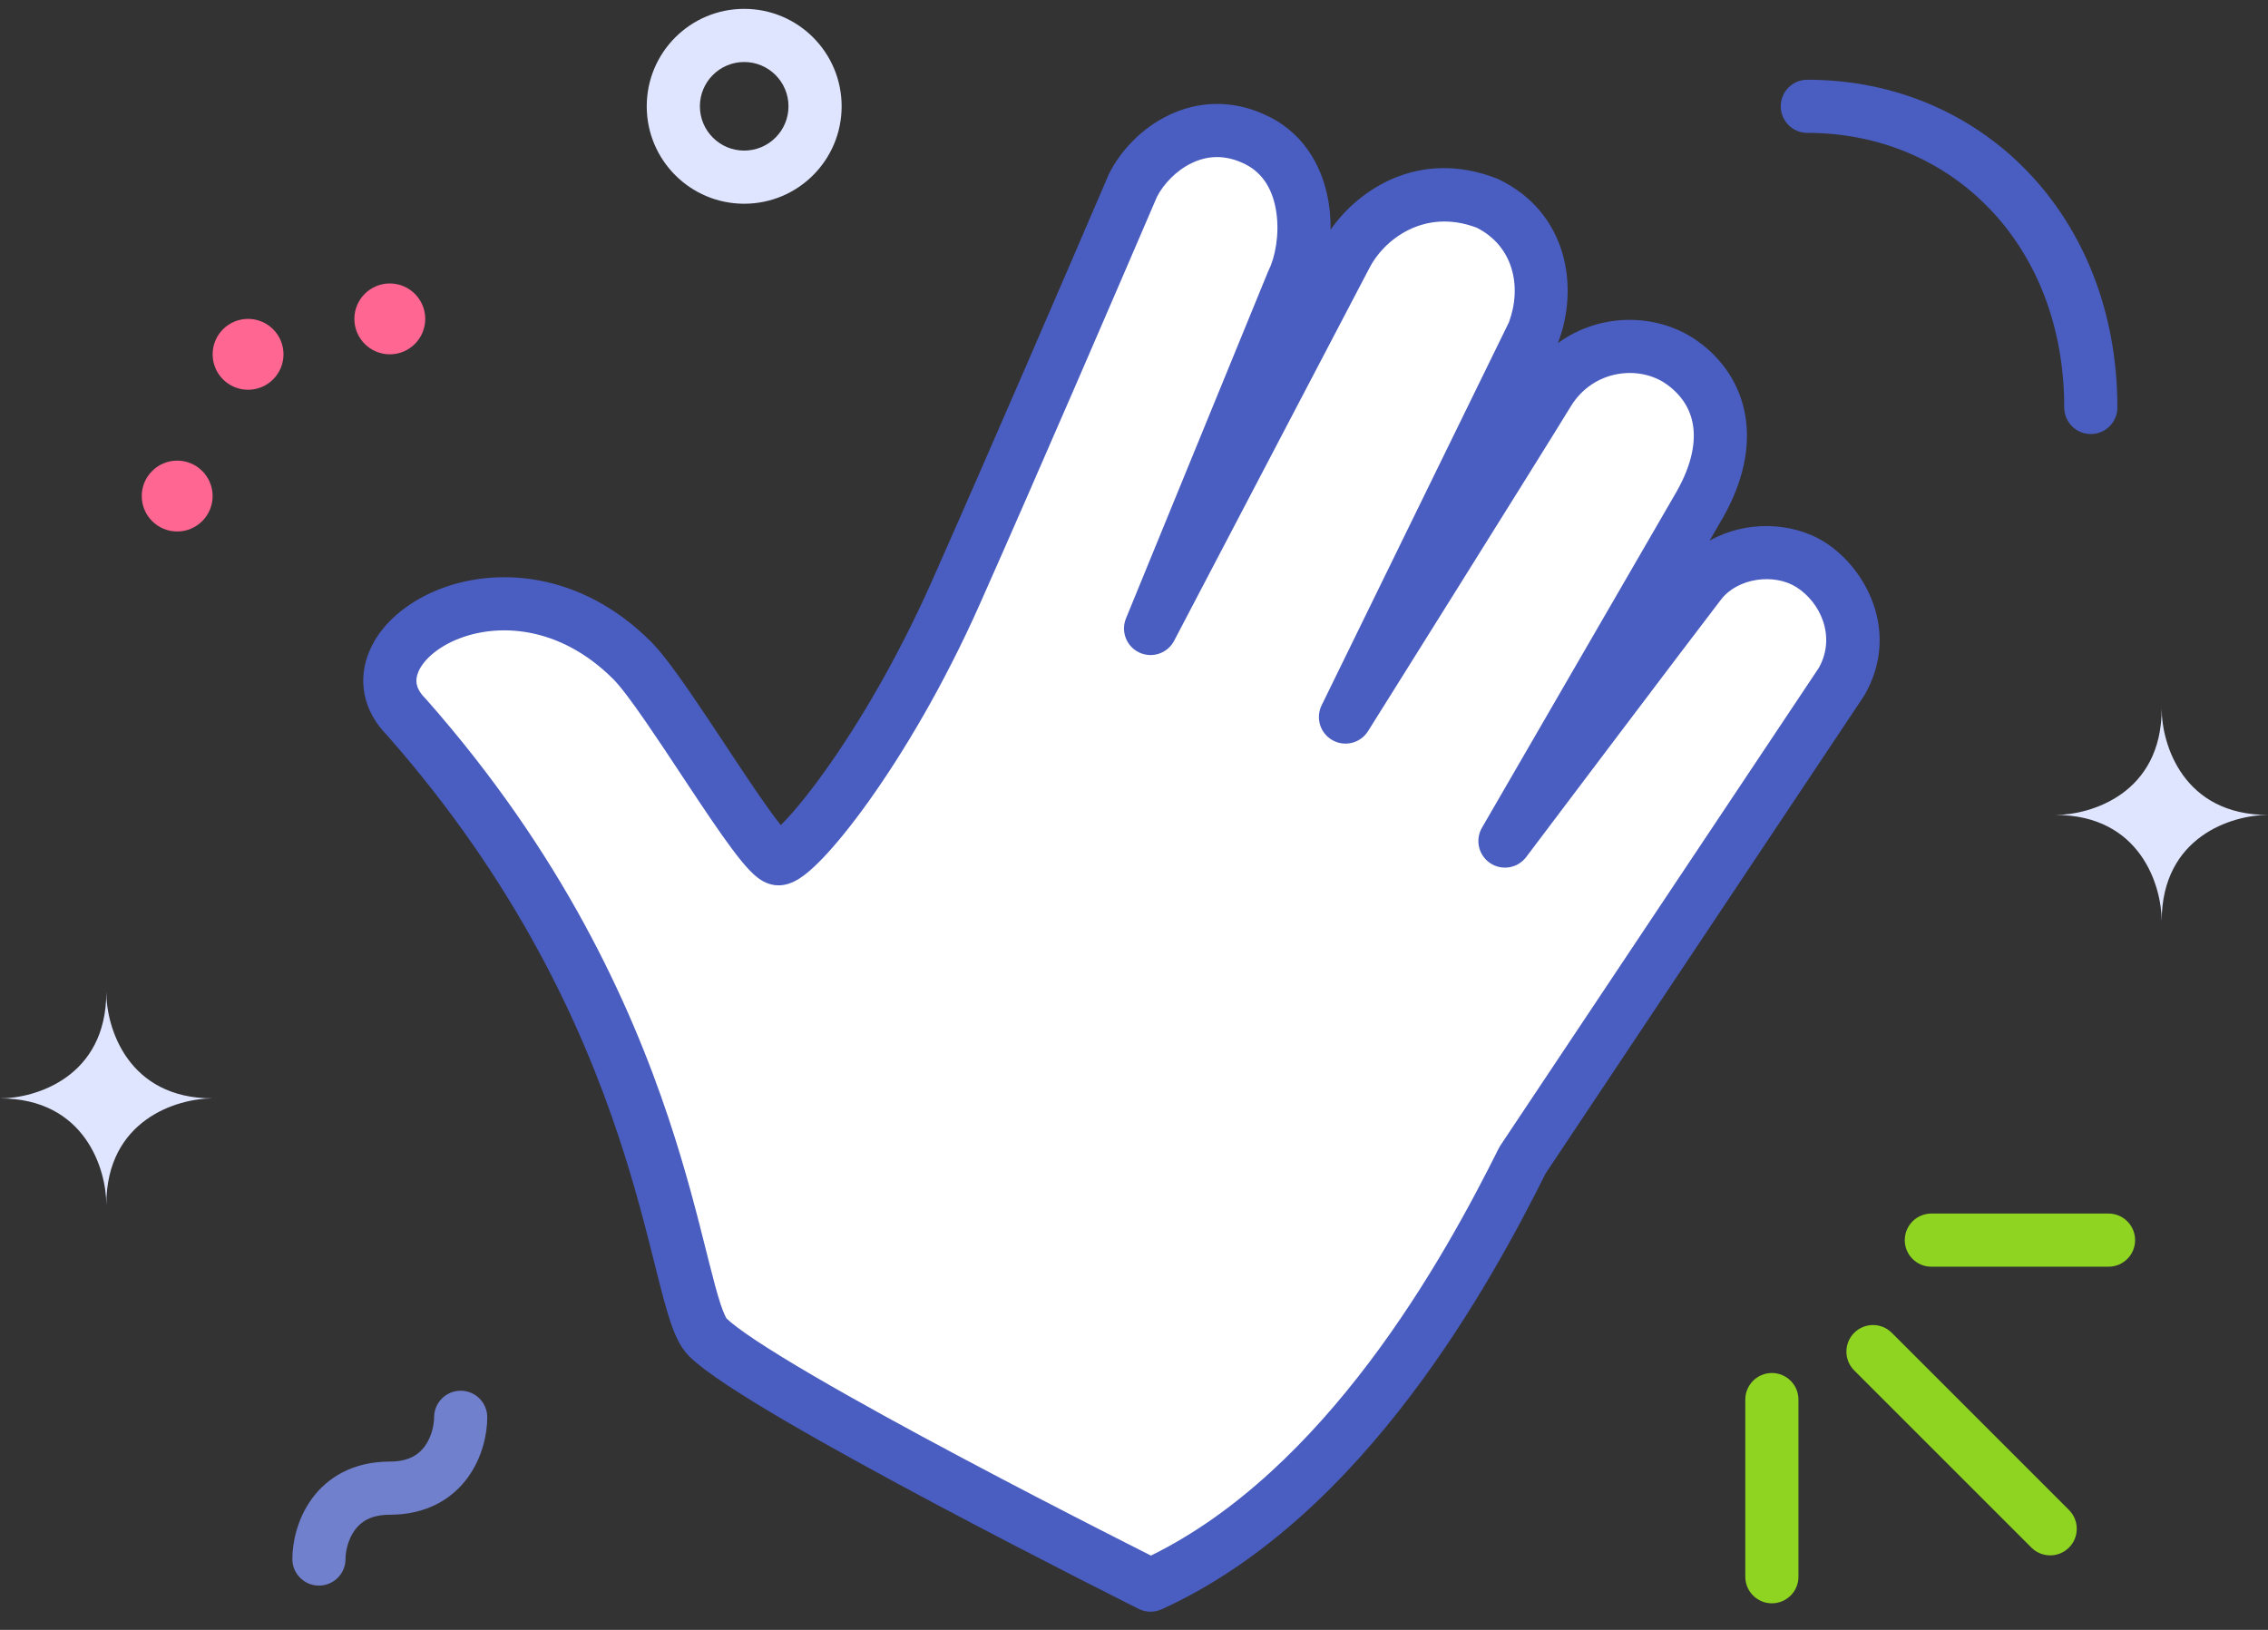 <svg width="64" height="46" viewBox="0 0 64 46" fill="none" xmlns="http://www.w3.org/2000/svg">
<rect x="0" y="0" width="64" height="46" fill="#333333" stroke="none"/>
<g id="Group 207">
<path id="Vector 7" d="M3 28C3 30.4 1 31 0 31C2.4 31 3 33 3 34C3 31.6 5 31 6 31C3.6 31 3 29 3 28Z" fill="#E0E5FF"/>
<path id="Vector 8" d="M61 20C61 22.4 59 23 58 23C60.4 23 61 25 61 26C61 23.6 63 23 64 23C61.6 23 61 21 61 20Z" fill="#E0E5FF"/>
<path id="Vector 6 (Stroke)" fill-rule="evenodd" clip-rule="evenodd" d="M13 39.25C13.414 39.25 13.75 39.586 13.75 40C13.75 40.453 13.62 41.117 13.209 41.688C12.77 42.298 12.044 42.75 11 42.75C10.444 42.75 10.17 42.965 10.009 43.188C9.82 43.45 9.75 43.787 9.75 44C9.75 44.414 9.414 44.75 9 44.75C8.586 44.75 8.25 44.414 8.25 44C8.25 43.547 8.38 42.883 8.791 42.312C9.23 41.702 9.956 41.25 11 41.25C11.556 41.25 11.83 41.035 11.991 40.812C12.18 40.55 12.25 40.213 12.25 40C12.25 39.586 12.586 39.25 13 39.25Z" fill="#7180CD"/>
<g id="Group 186">
<path id="Line 3 (Stroke)" fill-rule="evenodd" clip-rule="evenodd" d="M53.75 35C53.75 34.586 54.086 34.25 54.5 34.25L59.5 34.25C59.914 34.25 60.25 34.586 60.25 35C60.25 35.414 59.914 35.75 59.5 35.75L54.5 35.75C54.086 35.75 53.75 35.414 53.75 35Z" fill="#8ED420"/>
<path id="Line 4 (Stroke)" fill-rule="evenodd" clip-rule="evenodd" d="M52.323 37.616C52.616 37.323 53.091 37.323 53.384 37.616L58.384 42.616C58.677 42.909 58.677 43.384 58.384 43.677C58.091 43.97 57.616 43.97 57.323 43.677L52.323 38.677C52.03 38.384 52.03 37.909 52.323 37.616Z" fill="#8ED420"/>
<path id="Line 5 (Stroke)" fill-rule="evenodd" clip-rule="evenodd" d="M50 38.75C50.414 38.75 50.75 39.086 50.75 39.5L50.75 44.5C50.75 44.914 50.414 45.25 50 45.25C49.586 45.25 49.25 44.914 49.25 44.5L49.25 39.5C49.25 39.086 49.586 38.75 50 38.75Z" fill="#8ED420"/>
</g>
<path id="Ellipse 3 (Stroke)" fill-rule="evenodd" clip-rule="evenodd" d="M21 1.75C20.31 1.75 19.75 2.31 19.75 3C19.75 3.69 20.31 4.25 21 4.25C21.69 4.25 22.25 3.69 22.25 3C22.25 2.31 21.69 1.75 21 1.75ZM18.25 3C18.25 1.481 19.481 0.25 21 0.25C22.519 0.25 23.75 1.481 23.75 3C23.75 4.519 22.519 5.75 21 5.75C19.481 5.75 18.25 4.519 18.25 3Z" fill="#E0E5FF"/>
<circle id="Ellipse 4" cx="7" cy="10" r="1" fill="#FF6692"/>
<circle id="Ellipse 6" cx="5" cy="14" r="1" fill="#FF6692"/>
<circle id="Ellipse 5" cx="11" cy="9" r="1" fill="#FF6692"/>
<path id="Vector 9 (Stroke)" fill-rule="evenodd" clip-rule="evenodd" d="M50.25 3C50.25 2.586 50.586 2.25 51 2.25C55.944 2.25 59.75 6.116 59.75 11.5C59.75 11.914 59.414 12.25 59 12.25C58.586 12.25 58.25 11.914 58.25 11.5C58.25 6.884 55.056 3.75 51 3.75C50.586 3.75 50.25 3.414 50.25 3Z" fill="#4A5DC0"/>
<path id="Vector 11" d="M11.468 20.237C18.968 28.737 18.968 36.737 19.968 37.737C21.468 39.237 32.468 44.737 32.468 44.737C37.968 42.237 41.468 35.737 42.968 32.737L51.968 19.237C52.728 17.905 52.011 16.512 51.087 15.933C50.163 15.354 48.704 15.515 47.972 16.462C47.24 17.409 42.468 23.737 42.468 23.737L47.968 14.237C48.972 12.462 48.583 11.033 47.468 10.237C46.353 9.441 44.557 9.654 43.689 11.073C42.822 12.492 37.968 20.237 37.968 20.237L43.269 9.393C43.765 8.095 43.468 6.462 41.968 5.737C39.972 4.962 38.468 6.237 37.968 7.237L32.468 17.737L36.472 7.962C36.972 6.962 37.072 4.762 35.472 3.962C33.872 3.162 32.468 4.237 31.968 5.237C30.968 7.57 28.568 13.137 26.968 16.737C24.968 21.237 22.468 24.237 21.968 24.237C21.468 24.237 18.837 19.638 17.837 18.638C14.31 15.111 9.468 18.237 11.468 20.237Z" fill="white"/>
<path id="Vector 11 (Stroke)" fill-rule="evenodd" clip-rule="evenodd" d="M32.648 5.554C31.642 7.901 29.25 13.448 27.653 17.041C26.633 19.338 25.482 21.257 24.516 22.61C24.034 23.285 23.589 23.831 23.221 24.216C23.039 24.407 22.861 24.573 22.697 24.697C22.615 24.759 22.521 24.823 22.419 24.873C22.33 24.918 22.169 24.987 21.968 24.987C21.687 24.987 21.482 24.844 21.411 24.793C21.311 24.721 21.221 24.634 21.145 24.555C20.992 24.394 20.822 24.181 20.651 23.951C20.304 23.485 19.886 22.862 19.465 22.227C19.382 22.101 19.298 21.975 19.215 21.849C18.872 21.33 18.531 20.815 18.217 20.361C17.817 19.781 17.501 19.362 17.307 19.168C15.767 17.628 14.001 17.58 12.871 18.056C12.289 18.302 11.939 18.656 11.81 18.949C11.75 19.087 11.739 19.204 11.759 19.307C11.779 19.41 11.838 19.547 11.998 19.707C12.009 19.718 12.02 19.729 12.03 19.741C15.861 24.083 17.78 28.302 18.867 31.562C19.361 33.044 19.683 34.329 19.93 35.315C19.954 35.41 19.977 35.503 20 35.593C20.13 36.109 20.235 36.509 20.335 36.809C20.423 37.074 20.483 37.177 20.497 37.202C20.5 37.208 20.501 37.209 20.498 37.207C20.628 37.336 20.907 37.55 21.35 37.843C21.778 38.126 22.317 38.456 22.933 38.816C24.162 39.535 25.668 40.358 27.133 41.137C28.597 41.916 30.015 42.648 31.067 43.186C31.593 43.455 32.028 43.675 32.33 43.828C32.384 43.855 32.433 43.88 32.478 43.903C34.926 42.699 36.978 40.642 38.62 38.472C40.328 36.215 41.554 33.888 42.297 32.401C42.311 32.374 42.327 32.347 42.344 32.321L51.328 18.844C51.816 17.962 51.367 16.994 50.689 16.569C50.061 16.175 49.04 16.307 48.566 16.92C48.203 17.39 46.83 19.204 45.544 20.906C44.902 21.756 44.283 22.577 43.824 23.185L43.068 24.187L43.067 24.188C42.828 24.505 42.384 24.581 42.054 24.362C41.723 24.143 41.62 23.704 41.819 23.361L47.315 13.868C47.316 13.867 47.316 13.865 47.317 13.864C47.756 13.087 47.849 12.46 47.773 11.991C47.697 11.529 47.444 11.142 47.032 10.847C46.254 10.291 44.958 10.435 44.329 11.464C43.893 12.178 42.46 14.473 41.139 16.585C40.478 17.642 39.844 18.654 39.376 19.403L38.604 20.635C38.604 20.635 38.603 20.635 37.968 20.237L38.604 20.635C38.392 20.973 37.952 21.086 37.604 20.892C37.255 20.699 37.119 20.266 37.294 19.907L42.58 9.096C42.96 8.066 42.688 6.935 41.668 6.425C40.165 5.858 39.026 6.798 38.639 7.572L38.632 7.585L33.132 18.085C32.947 18.44 32.515 18.586 32.151 18.417C31.788 18.248 31.622 17.823 31.774 17.453L35.778 7.677C35.785 7.66 35.793 7.643 35.801 7.626C35.979 7.271 36.109 6.627 36.017 5.994C35.928 5.38 35.652 4.89 35.137 4.633C34.563 4.346 34.056 4.397 33.632 4.601C33.188 4.813 32.832 5.196 32.648 5.554ZM43.96 9.685C45.152 8.812 46.782 8.825 47.904 9.627C48.606 10.128 49.106 10.853 49.253 11.748C49.398 12.636 49.185 13.61 48.621 14.606L48.617 14.613L48.243 15.258C49.255 14.687 50.564 14.72 51.486 15.298C52.65 16.028 53.632 17.833 52.62 19.608C52.614 19.618 52.608 19.627 52.603 19.636C52.599 19.642 52.596 19.647 52.592 19.653L43.618 33.114C42.859 34.63 41.592 37.031 39.816 39.377C38.029 41.738 35.688 44.097 32.778 45.42C32.572 45.513 32.335 45.509 32.133 45.408L32.468 44.737C32.133 45.408 32.133 45.408 32.133 45.408L32.008 45.345C31.926 45.304 31.807 45.244 31.654 45.167C31.35 45.013 30.913 44.792 30.384 44.522C29.328 43.982 27.902 43.245 26.428 42.462C24.956 41.678 23.43 40.845 22.175 40.111C21.548 39.744 20.982 39.398 20.522 39.094C20.075 38.798 19.683 38.513 19.438 38.267C19.174 38.004 19.021 37.611 18.912 37.284C18.791 36.922 18.673 36.466 18.545 35.959C18.523 35.869 18.5 35.777 18.476 35.682C18.228 34.695 17.919 33.462 17.444 32.037C16.407 28.925 14.579 24.902 10.92 20.749C10.59 20.413 10.369 20.021 10.286 19.591C10.202 19.154 10.269 18.727 10.437 18.346C10.764 17.6 11.47 17.019 12.289 16.674C13.962 15.969 16.381 16.121 18.368 18.108C18.673 18.413 19.062 18.945 19.451 19.508C19.774 19.976 20.126 20.508 20.47 21.027C20.552 21.152 20.634 21.276 20.715 21.398C21.14 22.038 21.535 22.627 21.854 23.055C21.919 23.142 21.978 23.219 22.032 23.287C22.064 23.254 22.099 23.219 22.137 23.18C22.441 22.862 22.84 22.376 23.295 21.738C24.204 20.466 25.303 18.635 26.283 16.432C27.881 12.837 30.279 7.274 31.279 4.941C31.285 4.928 31.291 4.915 31.297 4.901C31.616 4.265 32.208 3.619 32.984 3.248C33.786 2.864 34.782 2.778 35.808 3.291C36.893 3.833 37.366 4.844 37.502 5.779C37.536 6.013 37.55 6.249 37.547 6.483C38.33 5.355 40.041 4.184 42.239 5.038C42.258 5.045 42.276 5.053 42.294 5.062C44.243 6.003 44.562 8.111 43.97 9.661C43.967 9.669 43.964 9.677 43.96 9.685Z" fill="#4A5DC0"/>
</g>
</svg>
